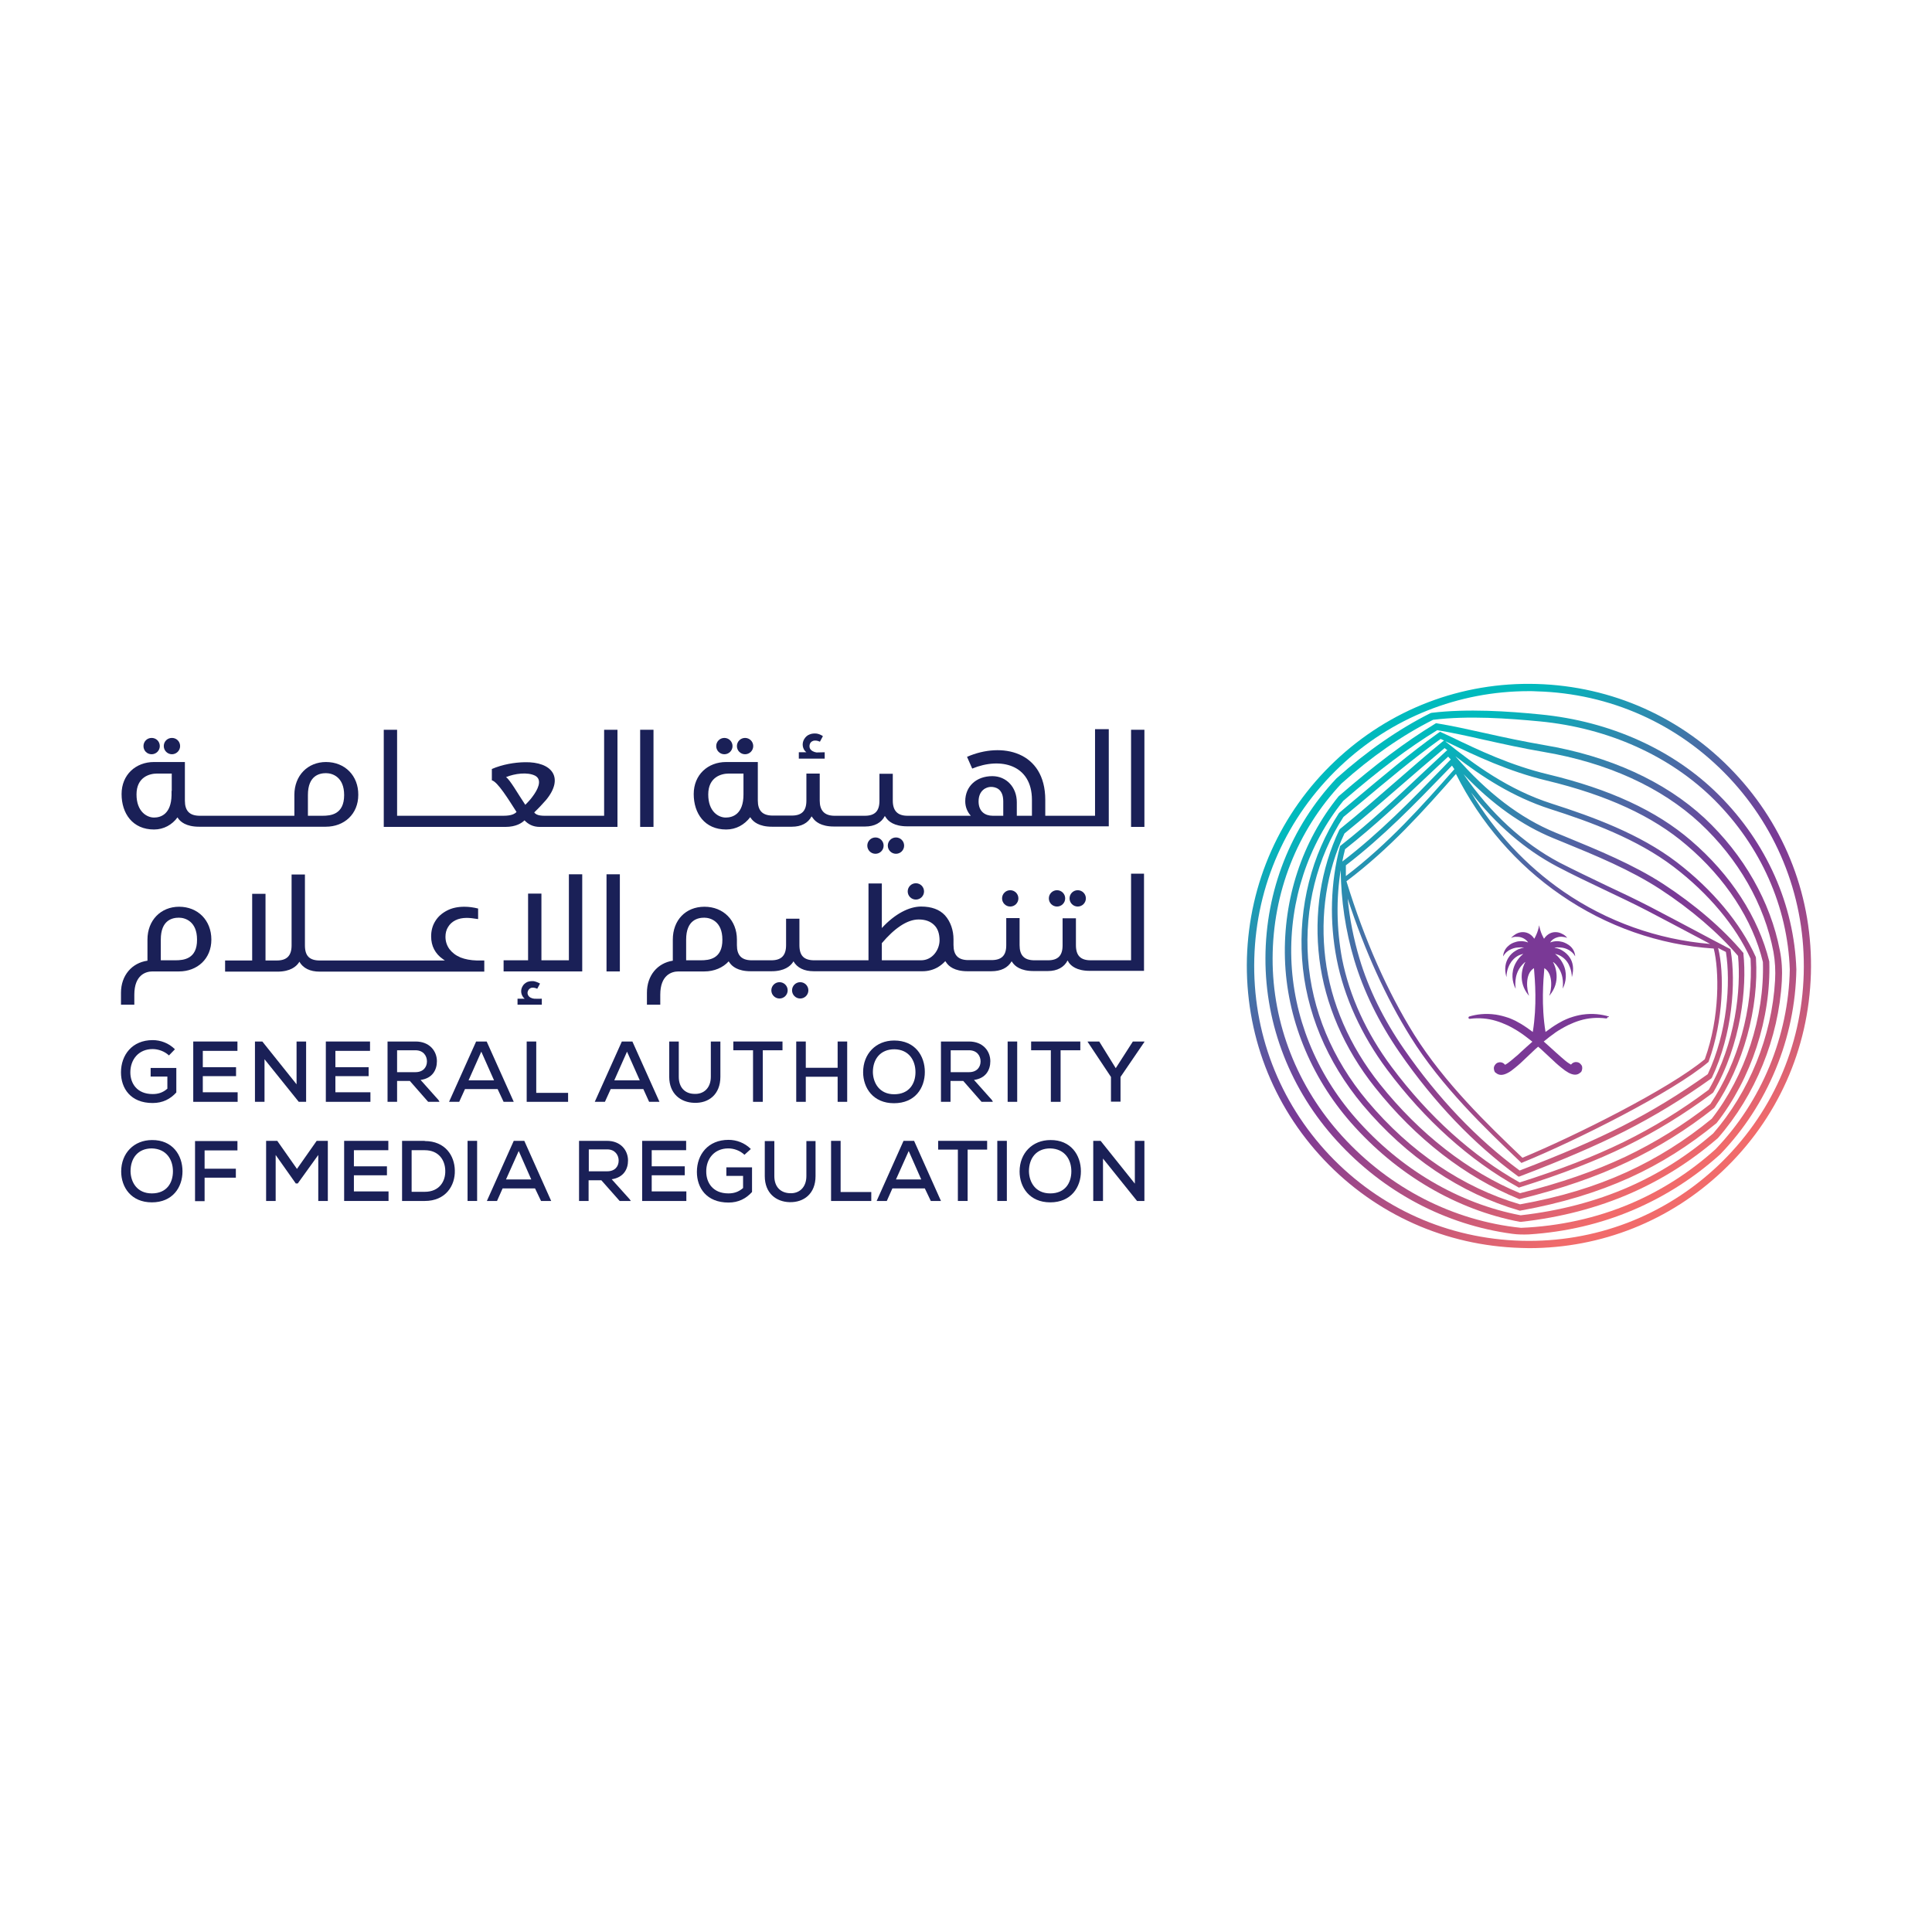 <svg xmlns="http://www.w3.org/2000/svg" xmlns:xlink="http://www.w3.org/1999/xlink" id="Layer_1" viewBox="0 0 7086.61 7086.61"><defs><style>      .st0 {        fill: url(#linear-gradient2);      }      .st1 {        fill: #7a3996;      }      .st2 {        fill: url(#linear-gradient1);      }      .st3 {        fill: #1a2057;      }      .st4 {        fill: url(#linear-gradient3);      }      .st5 {        fill: url(#linear-gradient);      }    </style><linearGradient id="linear-gradient" x1="5085.24" y1="3005.44" x2="6143.44" y2="1197.71" gradientTransform="translate(0 5653.76) scale(1 -1)" gradientUnits="userSpaceOnUse"><stop offset=".07" stop-color="#00babd"></stop><stop offset=".08" stop-color="#01b9bd"></stop><stop offset=".29" stop-color="#4274a8"></stop><stop offset=".44" stop-color="#6a499b"></stop><stop offset=".52" stop-color="#7a3996"></stop><stop offset=".59" stop-color="#8a4090"></stop><stop offset=".75" stop-color="#b55281"></stop><stop offset=".94" stop-color="#f16b6b"></stop></linearGradient><linearGradient id="linear-gradient1" x1="5083.92" y1="3004.64" x2="6142.12" y2="1196.97" xlink:href="#linear-gradient"></linearGradient><linearGradient id="linear-gradient2" x1="5083.05" y1="3004.13" x2="6141.18" y2="1196.39" xlink:href="#linear-gradient"></linearGradient><linearGradient id="linear-gradient3" x1="5083.33" y1="3007.41" x2="6145.4" y2="1193.17" xlink:href="#linear-gradient"></linearGradient></defs><path class="st1" d="M5900.51,3728.27c-24.83-7.3-57.69-12.41-97.12-6.57-13.87,2.19-28.48,5.84-43.08,10.95-1.46.73-2.92.73-4.38,1.46-8.03,2.92-15.33,6.57-23.37,10.22-6.57,3.65-13.14,7.3-19.72,10.95-14.6,8.76-29.21,18.99-43.81,29.94-16.06-97.85-8.03-189.12-4.38-233.66,0,0,0-.73.73,0,34.32,21.91,24.83,83.24,17.52,100.04,0,0,.73.73.73,0,43.08-51.11,21.91-107.34,13.14-121.94,0,0,0-.73.73-.73,6.57,5.11,11.68,10.22,15.33,16.06,13.14,16.79,18.25,35.78,19.72,51.84.73,8.76.73,16.79,0,23.37,0,1.46,0,3.65-.73,5.11h.73c11.68-22.64,17.52-57.69,0-91.27-4.38-8.76-10.95-18.25-19.72-27.02-2.19-2.19-5.11-5.11-8.03-7.3v-.73c2.92.73,5.11,1.46,7.3,2.19,7.3,2.19,13.87,5.84,19.72,10.22,13.14,9.49,21.91,22.64,27.02,37.24,4.38,11.68,6.57,23.37,6.57,33.59,0,.73.73.73.73,0,8.03-29.94,2.92-52.57-7.3-68.64-7.3-11.68-17.52-20.45-27.02-26.29-6.57-4.38-13.87-7.3-19.72-8.76-3.65-.73-6.57-1.46-9.49-2.19-.73,0,0-.73,0-.73,2.92,0,6.57-.73,9.49-.73,7.3,0,13.87.73,19.72,1.46,11.68,2.19,20.45,6.57,27.02,10.95,10.95,7.3,16.79,16.06,18.25,19.72h.73c-1.46-16.06-8.76-28.48-18.98-37.24-8.03-6.57-17.52-11.68-27.02-14.6-6.57-1.46-13.14-2.92-19.72-2.92-8.76,0-17.52,1.46-24.83,4.38,0,0-.73,0-.73-.73,6.57-9.49,15.33-14.6,24.83-17.52,6.57-2.19,13.14-2.92,19.72-2.19,5.84.73,11.68,1.46,16.06,3.65,0,0,.73,0,.73-.73-5.11-5.84-10.22-10.22-16.79-13.14-6.57-3.65-13.14-5.84-19.72-6.57-17.52-2.19-35.05,5.11-47.46,23.37h-.73c-2.19-4.38-4.38-8.76-6.57-13.14-5.11-10.95-8.76-23.37-10.95-35.78-2.19,12.41-5.84,24.83-10.95,35.78-2.19,4.38-4.38,9.49-6.57,13.14h-.73c-11.68-18.25-29.94-25.56-47.46-23.37-6.57.73-13.14,2.92-19.72,6.57-5.84,3.65-11.68,8.03-16.79,13.14,0,0,0,.73.73.73,4.38-2.19,10.22-3.65,16.06-3.65,6.57,0,13.14,0,19.72,2.19,9.49,2.92,18.25,8.76,24.83,17.52,0,0,0,.73-.73.73-7.3-2.92-16.06-4.38-24.83-4.38-6.57,0-13.14.73-19.72,2.92-10.22,2.92-19.72,7.3-27.02,14.6-10.22,8.76-17.52,21.18-18.98,37.24,0,.73.73.73.73,0,2.19-3.65,7.3-12.41,18.25-19.72,6.57-4.38,16.06-8.76,27.02-10.95,5.84-.73,12.41-1.46,19.72-1.46,2.92,0,5.84,0,9.49.73.73,0,.73.73,0,.73-2.92,0-5.84.73-9.49,2.19-5.84,1.46-13.14,4.38-19.72,8.76-10.22,5.84-19.72,14.6-27.02,26.29-10.22,16.79-15.33,39.43-7.3,68.64,0,.73.73,0,.73,0,0-10.22,2.19-22.64,6.57-33.59,5.11-13.87,13.87-27.02,27.02-37.24,5.84-4.38,12.41-8.03,19.72-10.22,2.19-.73,5.11-1.46,7.3-2.19,0,0,.73,0,0,.73-2.92,2.19-5.11,5.11-8.03,7.3-8.76,8.76-14.6,17.52-19.72,27.02-17.52,33.59-11.68,68.64,0,91.27h.73c0-1.46,0-3.65-.73-5.11-.73-6.57-.73-14.6,0-23.37,1.46-16.06,6.57-35.05,19.72-51.84,4.38-5.84,9.49-10.95,15.33-16.06,0,0,.73,0,.73.73-8.76,14.6-29.94,70.83,13.14,121.94h.73c-7.3-17.52-16.79-78.13,17.52-100.04h.73c3.65,44.54,11.68,135.82-4.38,233.66-14.6-10.95-29.21-21.18-43.81-29.94-6.57-3.65-13.14-7.3-19.72-10.95-8.03-3.65-15.33-7.3-23.37-10.22-1.46-.73-2.92-.73-4.38-1.46-15.33-5.11-29.94-8.76-43.81-10.95-39.43-5.84-72.29-.73-97.12,6.57-2.19.73-3.65,2.19-3.65,4.38,0,2.92,2.19,5.11,5.11,4.38,33.59-4.38,65.72-1.46,94.93,7.3,15.33,4.38,29.21,10.22,43.81,16.79,9.49,4.38,18.25,9.49,27.02,14.6,6.57,3.65,13.14,8.03,19.72,12.41,15.33,10.22,29.94,21.91,43.81,32.86-15.33,13.87-30.67,27.02-43.81,39.43-6.57,6.57-13.14,12.41-19.72,17.52-10.22,8.76-19.72,16.79-27.02,21.91-3.65,2.19-6.57,4.38-9.49,5.84-5.11-6.57-13.87-10.95-23.37-8.76-4.38.73-8.03,2.92-10.95,5.84-2.92,2.92-5.11,6.57-6.57,10.95-1.46,7.3,1.46,16.79,4.38,19.72.73.73,1.46,1.46,2.19,1.46,12.41,10.95,27.02,9.49,43.81.73,8.76-4.38,17.52-10.95,27.02-18.99,6.57-5.11,13.14-10.95,19.72-16.79,16.79-15.33,34.32-32.86,54.03-51.11,3.65-2.92,7.3-6.57,10.95-9.49,3.65,2.92,7.3,6.57,10.95,9.49,19.72,18.25,37.97,35.78,54.03,50.38,6.57,5.84,13.14,11.68,19.72,16.79,9.49,8.03,18.98,14.6,27.02,18.99,16.79,8.76,31.4,10.22,43.08-.73.73-.73,1.46-1.46,2.19-1.46,2.92-2.92,5.84-12.41,4.38-19.72-.73-4.38-3.65-8.03-6.57-10.95-2.92-2.92-6.57-5.11-10.95-5.84-9.49-2.19-18.25,2.19-23.37,8.76-2.92-1.46-5.84-3.65-9.49-5.84-8.03-5.11-16.79-13.14-27.02-21.91-5.84-5.11-12.41-10.95-19.72-17.52-13.14-12.41-28.48-25.56-43.81-39.43,13.87-11.68,28.48-22.64,43.81-33.59,6.57-4.38,13.14-8.76,19.72-12.41,8.76-5.11,18.25-10.22,27.02-14.6,13.87-6.57,28.48-12.41,43.08-16.79,29.21-8.76,61.34-11.68,94.93-7.3,2.92.73,5.11-1.46,5.11-4.38,7.3,0,6.57-2.19,4.38-2.92"></path><path class="st5" d="M5678.53,2840.35c-137.28-32.86-254.11-88.35-357.06-138.01l-39.43-18.25-5.11,3.65c-105.15,75.21-203.72,158.45-308.14,246.08l-55.49,46.73-2.19,2.19c-100.04,153.34-148.23,343.19-135.09,534.5,13.14,192.04,90.54,377.51,222.71,535.96,159.91,190.58,358.52,324.21,573.93,387l2.92.73,2.92-.73c149.69-27.02,279.66-66.45,399.42-120.48,113.91-51.84,216.87-116.83,318.36-200.07,127.78-163.56,200.07-384.08,193.5-592.92-39.43-161.37-141.66-319.09-287.7-443.96-127.05-109.53-298.65-188.39-523.55-242.42h0ZM4936.66,3174.05c138.01-105.88,254.11-226.36,366.56-342.46l22.64-23.37c2.92,4.38,5.84,8.76,8.76,13.14-118.29,134.36-240.96,272.36-397.96,392.11v-39.43h0ZM6253.19,3885.26c-129.97,108.8-475.36,281.12-668.86,361.45-127.78-121.94-285.51-273.82-397.23-451.99-97.85-156.99-181.82-346.11-248.27-562.25,159.18-119.75,282.58-258.49,401.61-393.57,89.81,178.9,221.98,332.24,384.81,443.96,167.21,115.37,360.72,183.28,560.79,196.42,19.72,78.13,23.37,251.19-32.86,405.99h0ZM5173.97,3803.48c113.18,181.82,273.82,335.16,403.07,458.56l3.65,3.65,5.11-2.19c194.96-79.59,549.11-257.03,679.81-367.29l1.46-1.46.73-2.19c54.03-148.96,57.69-322.75,34.32-415.48,9.49,5.11,18.98,10.22,28.48,14.6,18.25,113.91,5.11,295.73-66.45,448.34-103.69,73.75-202.99,134.36-313.25,190.58-102.23,51.84-219.06,102.23-376.78,162.83-157.72-116.1-300.11-265.79-424.24-445.42-75.21-108.8-129.97-220.52-163.56-332.97-21.18-71.56-35.78-144.58-43.08-219.06,63.53,193.5,140.93,363.64,230.74,507.48h0ZM5734.03,3269.71c-136.55-94.19-251.92-219.06-338.08-362.91,92,118.29,197.88,209.57,315.44,271.63,56.96,29.94,116.83,58.42,175.25,86.16,51.84,24.83,105.15,49.65,155.53,75.94,60.61,31.4,119.02,62.8,174.52,92,18.98,10.22,37.97,19.72,56.22,29.94-192.04-16.06-378.24-81.78-538.88-192.77h0ZM5290.07,2818.45c-112.45,116.1-229.28,236.58-366.56,341.73,2.92-15.33,6.57-30.67,10.22-45.27,108.07-85.43,205.18-176.71,299.38-265.79,26.29-24.83,52.57-49.65,78.86-73.75,2.92,3.65,5.84,6.57,9.49,10.22l-31.4,32.86h0ZM4917.67,3191.57c1.46,111.72,17.52,221.98,49.65,329.32,34.32,114.64,89.81,228.55,165.75,338.81,126.32,183.28,272.36,335.89,433,453.45l4.38,2.92,5.11-1.46c160.64-61.34,278.93-112.45,383.35-165.02,111.72-56.96,212.49-118.29,317.63-193.5l2.92-3.65c75.21-159.18,88.35-349.03,68.64-466.59l-.73-4.38-4.38-2.19c-37.24-18.99-75.94-40.16-117.56-62.07-55.49-29.21-113.91-60.61-174.52-92-51.11-26.29-104.42-51.84-156.26-75.94-57.69-27.75-117.56-56.22-174.52-85.43-133.63-70.83-251.92-179.63-351.95-324.21,105.15,110.26,213.95,187.66,330.05,235.12l32.13,13.14c123.4,50.38,250.46,102.96,359.26,173.79,113.18,73.75,213.95,160.64,285.51,244.61,11.68,120.48-8.76,320.55-107.34,490.69-102.23,76.67-201.53,137.28-312.52,192.04-108.07,52.57-229.28,100.04-381.16,148.23-172.33-96.39-334.43-242.42-469.51-423.51-92.73-124.13-154.8-260.68-181.82-396.5-20.45-110.26-21.91-220.52-5.11-325.67ZM5306.13,2753.46c-29.21,27.02-57.69,54.03-86.89,81.05-94.2,89.08-192.04,181.09-300.84,266.52l-2.92,2.19-.73,2.92c-34.32,130.7-38.7,273.82-11.68,412.56,27.02,138.01,90.54,278.2,184.74,404.53,138.01,184.74,303.76,333.7,479.74,430.81l3.65,2.19,4.38-1.46c155.53-48.92,278.93-97.12,388.46-150.42,112.45-55.49,213.22-117.56,317.63-194.96l2.92-2.92c102.23-176.71,123.4-384.08,110.26-508.21v-2.92l-2.19-2.19c-72.29-86.16-175.98-175.25-291.35-250.46-110.26-71.56-238.77-124.13-362.91-175.25l-32.13-13.14c-129.97-53.3-250.46-145.31-368.02-280.39,95.66,73.75,209.57,148.96,347.57,193.5,148.96,47.46,319.09,110.26,452.72,211.76,128.51,97.85,228.55,217.6,282.58,337.35,10.22,178.9-46,382.62-147.5,533.04-99.31,77.4-201.53,140.93-311.79,193.5-111.72,52.57-238.04,96.39-386.27,133.63-190.58-78.86-368.75-217.6-514.79-400.88-110.99-139.47-179.63-297.92-199.34-459.29-19.72-161.37,4.38-320.55,70.1-459.29,70.1-56.96,137.28-115.37,202.99-172.33,56.22-48.92,109.53-94.93,164.29-140.93,3.65,2.92,7.3,5.84,10.22,8.03l-2.92,1.46h0ZM6466.41,3528.92c5.84,201.53-64.99,416.94-187.66,574.66-97.85,80.32-200.07,144.58-311.79,195.69-116.83,53.3-244.61,92-391.38,118.29-210.3-61.34-403.8-192.77-560.06-378.97-129.24-154.07-204.45-335.16-217.6-522.82-13.14-186.2,32.86-370.21,129.97-519.17l54.76-45.27c102.23-85.43,198.61-167.21,301.57-240.96l12.41,5.84-5.84,4.38c-57.69,47.46-115.37,97.85-171.6,146.77-65.72,56.96-132.9,116.1-203.72,173.06l-2.92,3.65c-67.91,143.12-93.46,307.41-73.02,473.9,20.45,165.02,90.54,327.86,203.72,470.24,148.96,187.66,331.51,329.32,526.47,408.91l2.92,1.46,3.65-.73c151.15-37.24,279.66-81.78,393.57-135.82,112.45-53.3,216.14-117.56,316.9-197.15l2.19-2.19c105.15-154.07,163.56-365.1,151.88-549.11l-.73-3.65c-55.49-123.4-158.45-246.81-289.89-347.57-135.82-103.69-308.14-166.48-458.56-214.68-157.72-50.38-284.05-143.12-387.73-226.36l-2.19-2.19,9.49,4.38c103.69,49.65,221.98,105.88,361.45,139.47,221.98,53.3,389.92,130.7,513.33,236.58,143.12,121.21,243.15,274.55,280.39,429.35h0Z"></path><path class="st2" d="M5664.66,2733.01c-76.67-13.14-148.23-28.48-216.87-43.81-62.8-13.87-121.94-27.02-175.98-35.78l-4.38-.73-3.65,2.19c-108.8,66.45-217.6,148.23-352.68,265.06l-1.46,1.46c-133.63,165.02-202.99,376.05-196.42,595.11,6.57,216.87,92.73,430.81,241.69,600.95,167.94,191.31,388.46,320.55,620.66,364.37h2.92c146.04-16.06,282.58-51.84,405.26-105.88,115.37-51.11,218.33-116.1,317.63-201.53,137.28-156.99,222.71-366.56,234.39-576.12,2.19-38.7,0-76.67-7.3-112.45-34.32-178.17-132.16-350.49-276.74-485.58-145.31-134.36-348.3-227.09-587.08-267.25h0ZM6510.95,3596.83c-11.68,204.45-94.93,408.91-227.09,560.79-95.66,82.51-197.15,146.77-310.33,196.42-119.75,52.57-253.38,87.62-395.76,103.69-227.09-43.08-441.77-169.4-605.33-356.33-146.04-166.48-229.28-374.59-235.85-585.62-6.57-212.49,61.34-417.67,190.58-578.31,132.16-113.91,238.77-194.23,344.65-259.22,52.57,8.76,110.26,21.18,170.87,35.05,69.37,15.33,140.93,31.4,218.33,44.54,234.39,39.43,433,129.97,574.66,261.41,140.93,131.43,236.58,298.65,269.44,472.44,5.84,32.86,8.03,68.64,5.84,105.15h0Z"></path><path class="st0" d="M5650.05,2620.56c-116.83-11.68-267.98-21.91-399.42-5.84l-4.38,1.46c-117.56,59.15-232.93,139.47-343.92,238.77l-.73.73c-167.21,177.44-259.22,411.1-259.95,658.63-.73,246.81,92.73,484.85,262.14,670.32,171.6,188.39,398.69,308.14,643.3,341,20.45,2.92,40.89,2.92,61.34,2.19,134.36-8.76,262.87-38.7,382.62-89.81,116.1-49.65,222.71-117.56,318.36-203.72,174.52-180.36,276.01-427.16,279.66-678.35-8.03-237.31-108.8-464.4-284.05-639.65-165.75-165.75-397.96-270.9-654.98-295.73h0ZM6291.89,4216.04c-92.73,83.24-197.15,150.42-310.33,198.61-125.59,53.3-261.41,83.24-402.34,89.08-248.27-25.56-481.2-144.58-655.71-335.89-165.02-181.09-256.3-413.29-255.57-652.79.73-240.96,89.81-468.05,252.65-641.11,108.07-97.12,221.25-175.98,335.89-233.66,129.24-16.06,276.74-5.11,392.11,5.84,250.46,24.1,477.55,126.32,639.65,287.7,170.87,170.87,268.71,392.11,276.74,622.12-4.38,243.88-103.69,484.85-273.09,660.09h0Z"></path><path class="st4" d="M6359.8,2832.32c-189.85-200.8-446.88-315.44-722.89-323.48-276.74-8.03-538.88,92.73-739.69,282.58-200.8,189.85-315.44,446.88-323.48,722.89-7.3,276.01,92.73,538.88,282.58,739.69,189.85,200.8,446.88,315.44,722.89,323.48,9.49,0,19.72.73,29.21.73,265.79,0,516.98-100.04,710.48-283.32,200.8-189.85,315.44-446.88,323.48-722.89,8.03-276.74-92-538.88-282.58-739.69h0ZM6616.1,3571.28c-7.3,269.44-119.02,519.17-314.71,704.64-195.69,184.74-451.26,282.58-720.7,275.28-269.44-7.3-519.17-119.02-704.64-314.71-184.74-195.69-282.58-451.26-275.28-720.7,7.3-269.44,119.02-519.17,314.71-704.64,188.39-178.17,433.74-276.01,692.22-276.01,9.49,0,18.98,0,28.48.73,269.44,7.3,519.17,119.02,704.64,314.71,184.74,195.69,282.58,451.26,275.28,720.7Z"></path><path class="st3" d="M619.75,3871.38c-16.06-15.33-39.43-23.37-59.88-23.37-51.84,0-81.78,38.7-81.78,85.43,0,40.16,24.1,79.59,81.78,79.59,18.99,0,36.51-4.38,54.03-19.72v-44.54h-61.34v-31.4h94.19v89.81c-21.91,24.1-49.65,38.7-86.89,38.7-81.05,0-116.1-54.03-116.1-112.45,0-63.53,40.89-118.29,116.1-118.29,29.21,0,59.15,10.95,81.78,33.59l-21.91,22.64h0Z"></path><path class="st3" d="M872.4,4041.52h-163.56v-221.25h162.1v34.32h-127.05v59.88h121.94v32.86h-121.94v59.15h127.78v35.05h.73,0Z"></path><path class="st3" d="M1087.8,3977.26v-156.99h35.05v221.25h-27.02l-125.59-156.26v156.26h-35.05v-221.25h27.02l125.59,156.99Z"></path><path class="st3" d="M1358.71,4041.52h-163.56v-221.25h162.1v34.32h-127.05v59.88h121.94v32.86h-121.94v59.15h128.51v35.05h0Z"></path><path class="st3" d="M1612.08,4041.52h-41.62l-67.18-76.67h-46.73v76.67h-35.05v-221.25h102.96c51.11,0,78.13,35.05,78.13,72.29,0,31.4-16.06,62.8-59.88,68.64l65.72,73.75,3.65,6.57h0ZM1456.55,3852.4v80.32h67.18c29.21,0,42.35-18.99,42.35-39.43s-13.14-40.89-42.35-40.89h-67.18Z"></path><path class="st3" d="M1825.3,3994.79h-119.75l-21.18,46.73h-37.24l99.31-221.25h38.7l99.31,221.25h-37.24l-21.91-46.73h0ZM1765.42,3857.51l-46.73,105.15h93.46l-46.73-105.15h0Z"></path><path class="st3" d="M1966.96,3820.27v188.39h116.83v32.86h-151.88v-221.25h35.05Z"></path><path class="st3" d="M2359.8,3994.79h-119.75l-21.18,46.73h-37.24l99.31-221.25h38.7l99.31,221.25h-37.97l-21.18-46.73ZM2299.93,3857.51l-46.73,105.15h93.46l-46.73-105.15h0Z"></path><path class="st3" d="M2642.39,3820.27v129.24c0,64.99-43.08,97.85-96.39,95.66-48.92-1.46-91.27-32.86-91.27-95.66v-129.24h35.05v129.24c0,40.16,23.37,62.07,56.22,62.8,35.05,2.19,61.34-21.18,61.34-62.8v-129.24h35.05Z"></path><path class="st3" d="M2762.14,3852.4h-72.29v-32.13h180.36v32.13h-72.29v189.12h-35.78v-189.12h0Z"></path><path class="st3" d="M3072.47,4041.52v-92h-116.83v92h-35.05v-221.25h35.05v96.39h116.83v-96.39h35.05v221.25h-35.05Z"></path><path class="st3" d="M3392.3,3931.99c0,59.88-36.51,114.64-113.18,114.64s-113.18-56.22-113.18-113.91c0-67.18,46.73-116.1,113.91-116.1,75.94,0,112.45,55.49,112.45,115.37ZM3279.85,4013.77c54.76,0,78.13-38.7,78.13-81.05s-23.37-83.24-77.4-83.97c-51.11,0-78.86,35.78-78.86,83.97.73,38.7,23.37,81.05,78.13,81.05h0Z"></path><path class="st3" d="M3642.02,4041.52h-41.62l-67.18-76.67h-46.73v76.67h-35.05v-221.25h102.96c51.11,0,78.13,35.05,78.13,72.29,0,31.4-16.06,62.8-59.88,68.64l65.72,73.75,3.65,6.57h0ZM3487.22,3852.4v80.32h67.18c29.21,0,42.35-18.99,42.35-39.43s-13.14-40.89-42.35-40.89h-67.18Z"></path><path class="st3" d="M3696.06,4041.52v-221.25h35.05v221.25h-35.05Z"></path><path class="st3" d="M3854.51,3852.4h-72.29v-32.13h180.36v32.13h-72.29v189.12h-35.78v-189.12h0Z"></path><path class="st3" d="M4092.55,3918.12l62.8-97.85h42.35v1.46l-87.62,128.51v90.54h-35.05v-90.54l-85.43-128.51v-1.46h42.35l60.61,97.85h0Z"></path><path class="st3" d="M669.4,4296.36c0,59.15-36.51,113.91-112.45,113.91s-112.45-55.49-112.45-113.18c0-67.18,46.73-115.37,113.18-115.37,74.48-.73,111.72,54.76,111.72,114.64h0ZM556.95,4377.41c54.76,0,77.4-38.7,77.4-81.05s-23.37-82.51-77.4-83.97c-51.11,0-78.13,35.78-78.13,83.97.73,39.43,23.37,81.05,78.13,81.05Z"></path><path class="st3" d="M715.41,4405.16v-219.79h155.53v34.32h-120.48v67.18h114.64v32.86h-114.64v86.16h-35.05v-.73h0Z"></path><path class="st3" d="M1167.4,4236.48l-75.21,104.42h-7.3l-73.75-104.42v168.67h-35.05v-220.52h40.89l72.29,102.96,72.29-102.96h40.89v220.52h-35.05v-168.67h0Z"></path><path class="st3" d="M1425.15,4405.16h-162.83v-220.52h162.1v34.32h-126.32v59.15h121.21v32.86h-121.21v59.15h127.05v35.05Z"></path><path class="st3" d="M1558.05,4185.37c75.21,0,109.53,54.03,110.26,108.07,1.46,55.49-33.59,111.72-110.26,111.72h-83.24v-220.52h83.24v.73h0ZM1509.86,4371.57h48.19c54.03,0,76.67-39.43,75.21-78.13-.73-37.24-23.37-74.48-75.21-74.48h-48.19v152.61h0Z"></path><path class="st3" d="M1715.04,4405.16v-220.52h35.05v220.52h-35.05Z"></path><path class="st3" d="M1962.58,4359.15h-119.02l-20.45,46h-37.24l98.58-220.52h38.7l98.58,220.52h-37.24l-21.91-46h0ZM1902.7,4221.88l-46.73,104.42h92.73l-46-104.42h0Z"></path><path class="st3" d="M2313.8,4405.16h-40.89l-67.18-75.94h-46.73v75.94h-35.05v-220.52h102.23c51.11,0,77.4,35.05,77.4,72.29,0,31.4-16.06,62.07-59.88,68.64l65.72,73.02,4.38,6.57h0ZM2159.73,4216.77v79.59h67.18c29.21,0,42.35-18.25,42.35-39.43,0-19.72-13.14-40.89-41.62-40.89h-67.91v.73Z"></path><path class="st3" d="M2518.25,4405.16h-162.83v-220.52h161.37v34.32h-126.32v59.15h121.21v32.86h-121.21v59.15h127.05v35.05h.73,0Z"></path><path class="st3" d="M2730.74,4235.75c-16.06-15.33-38.7-23.37-59.15-23.37-51.84,0-81.78,38.7-81.05,85.43,0,40.16,24.1,79.59,81.05,79.59,18.99,0,36.51-4.38,54.03-19.72v-44.54h-61.34v-31.4h94.19v90.54c-21.91,24.1-49.65,38.7-86.16,38.7-81.05,0-116.1-54.03-116.1-112.45,0-63.53,40.89-117.56,116.1-117.56,29.21,0,59.15,10.95,81.78,33.59l-23.37,21.18h0Z"></path><path class="st3" d="M2991.42,4185.37v128.51c0,64.99-43.08,97.12-95.66,95.66-48.92-1.46-90.54-32.86-90.54-95.66v-128.51h35.05v128.51c0,40.16,23.37,61.34,56.22,62.8,35.05,2.19,61.34-21.18,61.34-62.8v-128.51h33.59Z"></path><path class="st3" d="M3083.42,4185.37v186.93h112.45v32.86h-147.5v-220.52h35.05v.73h0Z"></path><path class="st3" d="M3392.3,4359.15h-119.02l-20.45,46h-37.24l98.58-220.52h38.7l98.58,220.52h-37.24l-21.91-46h0ZM3333.15,4221.88l-46.73,104.42h92.73l-46-104.42h0Z"></path><path class="st3" d="M3513.51,4216.77h-72.29v-32.13h179.63v32.13h-71.56v188.39h-35.78v-188.39h0Z"></path><path class="st3" d="M3658.09,4405.16v-220.52h35.05v220.52h-35.05Z"></path><path class="st3" d="M3964.77,4296.36c0,59.15-36.51,113.91-112.45,113.91s-112.45-55.49-112.45-113.18c0-67.18,46.73-115.37,113.18-115.37,74.48-.73,111.72,54.76,111.72,114.64h0ZM3852.32,4377.41c54.76,0,77.4-38.7,77.4-81.05s-23.37-82.51-77.4-83.97c-51.11,0-78.13,35.78-78.13,83.97.73,39.43,23.37,81.05,78.13,81.05Z"></path><path class="st3" d="M4162.65,4341.63v-156.99h35.05v220.52h-27.02l-124.86-155.53v155.53h-35.78v-220.52h27.02l125.59,156.99h0Z"></path><path class="st3" d="M4016.61,2676.79v315.44h-182.55v-58.42c0-177.44-158.45-213.95-286.97-157.72l18.99,43.08c104.42-43.08,219.06-14.6,219.06,114.64v58.42h-55.49v-49.65c0-54.76-37.97-95.66-89.81-95.66-58.42,0-99.31,37.24-99.31,92,0,20.45,7.3,38.7,20.45,53.3h-232.2c-35.78,0-54.03-17.52-54.03-55.49v-98.58h-48.92v99.31c0,18.99-4.38,32.86-13.14,41.62s-21.91,13.14-40.16,13.14h-113.18c-35.78-.73-52.57-19.72-52.57-55.49v-99.31h-48.92v99.31c0,18.99-4.38,32.86-13.14,41.62-8.76,8.76-21.91,13.14-40.16,13.14h-72.29c-35.78-.73-52.57-18.25-52.57-55.49v-140.93h-116.1c-67.18,0-119.02,46.73-119.02,117.56s40.16,129.97,119.02,129.97c36.51,0,67.18-17.52,88.35-45.27.73,1.46,2.19,3.65,2.92,4.38,8.03,11.68,28.48,30.67,76.67,30.67h73.02c34.32,0,59.15-13.14,72.29-37.97,1.46,2.19,4.38,5.84,5.11,6.57,8.03,11.68,28.48,30.67,76.67,30.67h114.64c34.32,0,59.88-13.87,72.29-38.7.73.73,4.38,6.57,5.11,7.3,8.03,11.68,28.48,30.67,76.67,30.67h739.69v-356.33h-50.38v2.19h0ZM2727.09,2914.1c0,71.56-38.7,84.7-64.99,84.7s-64.26-21.18-64.26-84.7,47.46-76.67,75.21-76.67h54.03v76.67ZM3679.99,2992.23h-38.7c-27.75,0-51.84-15.33-51.84-52.57,0-40.89,28.48-53.3,45.27-53.3s45.27,6.57,45.27,53.3v52.57h0Z"></path><rect class="st3" x="4148.78" y="2676.79" width="48.92" height="356.33"></rect><path class="st3" d="M3025.01,2759.3v23.37h-94.93v-23.37h27.75c-7.3-5.11-11.68-13.87-13.14-22.64-1.46-8.76.73-18.25,5.11-25.56,4.38-7.3,10.95-13.87,18.99-16.79,8.03-3.65,16.79-4.38,25.56-3.65,7.3.73,16.79,4.38,24.1,9.49l-10.95,20.45c-8.76-4.38-19.72-5.84-27.02-2.19-5.11,2.19-8.76,6.57-10.22,11.68-1.46,5.11-1.46,10.95.73,15.33,4.38,8.76,14.6,13.14,24.1,14.6,10.22,0,19.72-.73,29.94-.73Z"></path><rect class="st3" x="2224.72" y="3206.91" width="48.92" height="356.33"></rect><polygon class="st3" points="2086.71 3206.91 2086.71 3522.35 1985.94 3522.35 1985.94 3277.74 1937.02 3277.74 1937.02 3522.35 1847.21 3522.35 1847.21 3563.24 1918.03 3563.24 1918.03 3563.24 1967.69 3563.24 1967.69 3563.24 2135.63 3563.24 2135.63 3206.91 2086.71 3206.91"></polygon><path class="st3" d="M656.99,3325.93c-67.18,0-116.1,49.65-116.1,120.48v77.4c-56.96,8.03-97.12,54.03-97.12,117.56v43.81h48.92v-36.51c0-72.29,41.62-85.43,66.45-85.43h97.12c67.18,0,119.02-46,119.02-116.83s-49.65-120.48-118.29-120.48h0ZM643.85,3522.35h-54.03v-75.94c0-72.29,43.08-80.32,66.45-80.32s66.45,13.87,66.45,80.32c.73,71.56-49.65,75.94-78.86,75.94h0Z"></path><path class="st3" d="M1689.48,3512.13c-17.52-7.3-30.67-17.52-40.89-30.67-9.49-13.14-14.6-28.48-14.6-45.27,0-13.14,2.92-25.56,9.49-35.78,5.84-10.22,15.33-18.99,27.02-24.83,11.68-5.84,25.56-8.76,41.62-8.76,10.22,0,24.1,1.46,41.62,4.38v-38.7c-17.52-4.38-34.32-6.57-50.38-6.57-24.1,0-45.27,4.38-63.53,13.87-18.25,9.49-32.86,21.91-43.08,38.7-10.22,16.06-15.33,35.05-15.33,56.22,0,17.52,3.65,33.59,10.95,47.46,7.3,13.87,18.25,26.29,32.13,35.78l7.3,5.11h-459.29c-18.25,0-32.13-4.38-40.89-13.14s-13.14-22.64-13.14-42.35v-259.95h-48.92v259.95c0,37.97-17.52,55.49-54.03,55.49h-41.62v-244.61h-48.92v244.61h-99.31v40.89h192.04c48.19,0,68.64-19.72,76.67-30.67.73-.73,3.65-5.11,3.65-5.84,13.87,24.1,39.43,36.51,74.48,36.51h603.87v-40.89h-27.75c-22.64-.73-42.35-4.38-59.15-10.95h0Z"></path><path class="st3" d="M1959.66,3663.28c-8.76-.73-18.99-5.11-22.64-13.14-2.19-4.38-2.92-9.49-.73-14.6,1.46-4.38,5.11-8.76,9.49-10.95,7.3-3.65,17.52-1.46,24.83,2.19l10.22-18.99c-7.3-4.38-16.06-7.3-22.64-8.76-8.03-.73-16.06,0-24.1,2.92-7.3,3.65-13.87,8.76-17.52,16.06-4.38,7.3-5.84,16.06-4.38,24.1,1.46,8.03,5.84,16.06,12.41,21.18h-26.29v21.91h89.08v-21.91c-9.49,0-18.25.73-27.75,0h0Z"></path><circle class="st3" cx="3211.21" cy="3101.76" r="29.94"></circle><circle class="st3" cx="3286.42" cy="3101.76" r="29.94"></circle><circle class="st3" cx="2656.99" cy="2736.66" r="29.94"></circle><circle class="st3" cx="2732.93" cy="2736.66" r="29.94"></circle><path class="st3" d="M2215.95,2676.79v315.44h-205.91c-16.79,0-41.62,1.46-50.38-12.41,16.79-16.06,33.59-34.32,43.08-45.27,67.18-81.05,23.37-140.93-78.13-138.74-37.97.73-81.05,8.03-120.48,24.83v41.62c21.18,5.11,60.61,69.37,90.54,116.1-6.57,6.57-17.52,13.87-48.19,13.87h-389.92v-315.44h-48.92v356.33h446.15c39.43,0,60.61-14.6,70.1-24.1,13.14,13.87,30.67,24.1,56.22,24.1h284.78v-356.33h-48.92,0ZM1926.8,2952.07c-26.29-38.7-56.22-92.73-70.83-101.5,31.4-13.14,78.86-19.72,107.34-5.11,28.48,16.06,6.57,54.03-8.03,73.75-6.57,9.49-15.33,19.72-28.48,32.86h0Z"></path><rect class="st3" x="2348.12" y="2676.79" width="48.92" height="356.33"></rect><path class="st3" d="M1195.87,2795.08c-67.18,0-116.1,49.65-116.1,120.48v76.67h-349.03c-35.78-.73-52.57-18.25-52.57-55.49v-141.66h-113.18c-67.18,0-119.02,46.73-119.02,117.56s40.16,129.97,119.02,129.97c35.78,0,66.45-17.52,86.16-44.54.73,1.46,2.19,2.92,2.19,3.65,8.03,11.68,28.48,30.67,76.67,30.67h465.13c67.18,0,119.02-46,119.02-116.83.73-70.1-48.92-120.48-118.29-120.48ZM629.24,2900.96h0v16.06c-1.46,68.64-38.7,81.78-64.26,81.78s-64.26-21.18-64.26-84.7,47.46-76.67,75.21-76.67h54.03v63.53h-.73ZM1183.46,2992.23h-54.03v-75.94c0-72.29,43.08-80.32,66.45-80.32s66.45,13.87,66.45,80.32c0,71.56-49.65,75.94-78.86,75.94h0Z"></path><path class="st3" d="M556.22,2766.6c16.06,0,29.94-13.14,29.94-29.94s-13.14-29.94-29.94-29.94-29.94,13.14-29.94,29.94,13.14,29.94,29.94,29.94Z"></path><path class="st3" d="M630.7,2766.6c16.06,0,29.94-13.14,29.94-29.94s-13.14-29.94-29.94-29.94-29.94,13.14-29.94,29.94,13.87,29.94,29.94,29.94Z"></path><path class="st3" d="M4148.78,3206.91v315.44h-148.23c-37.24,0-54.03-17.52-54.03-55.49v-98.58h-48.92v99.31c0,18.99-4.38,32.86-13.14,41.62-8.76,8.76-21.91,13.14-40.16,13.14h-51.84c-35.78-.73-52.57-18.25-52.57-55.49v-99.31h-48.92v99.31c0,19.72-4.38,32.86-13.14,41.62-8.76,8.76-21.91,13.14-40.89,13.14h-86.89c-35.78-.73-52.57-18.25-52.57-55.49v-21.18h0c0-31.4-10.22-64.26-31.4-87.62-19.72-21.18-48.92-32.13-87.62-32.13-43.08,0-95.66,26.29-143.85,78.86v-163.56h-48.92v281.85h-199.34c-18.25,0-32.13-4.38-40.89-13.14-8.76-8.76-13.14-22.64-13.14-42.35v-97.12h-48.92v97.12c0,37.97-17.52,55.49-54.03,55.49h-73.75c-35.78-.73-52.57-18.25-52.57-55.49v-20.45c0-70.83-49.65-120.48-119.02-120.48s-116.1,49.65-116.1,120.48v77.4c-56.22,8.76-94.93,54.03-94.93,117.56v43.81h48.92v-36.51c0-72.29,41.62-85.43,66.45-85.43h94.93c36.51,0,68.64-13.87,89.81-37.24v.73c.73.73,2.92,4.38,3.65,5.11,8.03,11.68,28.48,30.67,76.67,30.67h76.67c48.19,0,68.64-19.72,76.67-30.67.73-.73,3.65-5.11,3.65-5.84,13.87,24.1,39.43,36.51,74.48,36.51h399.42c19.72,0,38.7-5.11,55.49-14.6,10.95-6.57,19.72-13.87,27.75-22.64l.73,1.46c.73.73,2.92,4.38,3.65,5.11,8.03,11.68,28.48,30.67,76.67,30.67h87.62c35.05,0,60.61-12.41,74.48-36.51.73.73,2.92,4.38,3.65,5.11,8.03,11.68,28.48,30.67,76.67,30.67h52.57c34.32,0,59.88-13.87,72.29-38.7.73.73,4.38,6.57,4.38,7.3,8.03,11.68,28.48,30.67,76.67,30.67h199.34v-356.33h-47.46v2.19h0ZM2570.83,3522.35h-54.03v-75.94c0-72.29,43.08-80.32,66.45-80.32s66.45,13.87,66.45,80.32c.73,71.56-49.65,75.94-78.86,75.94h0ZM3378.42,3522.35h-143.85v-62.8c45.27-53.3,92-86.89,135.09-86.89,24.1,0,42.35,6.57,56.22,19.72,13.87,13.14,20.45,32.13,20.45,57.69-.73,34.32-26.29,72.29-67.91,72.29h0Z"></path><circle class="st3" cx="2859.25" cy="3632.61" r="29.94"></circle><circle class="st3" cx="2935.19" cy="3632.61" r="29.94"></circle><circle class="st3" cx="3877.14" cy="3295.26" r="29.94"></circle><circle class="st3" cx="3953.08" cy="3295.26" r="29.94"></circle><circle class="st3" cx="3705.55" cy="3295.26" r="29.94"></circle><circle class="st3" cx="3359.44" cy="3269.71" r="29.94"></circle></svg>